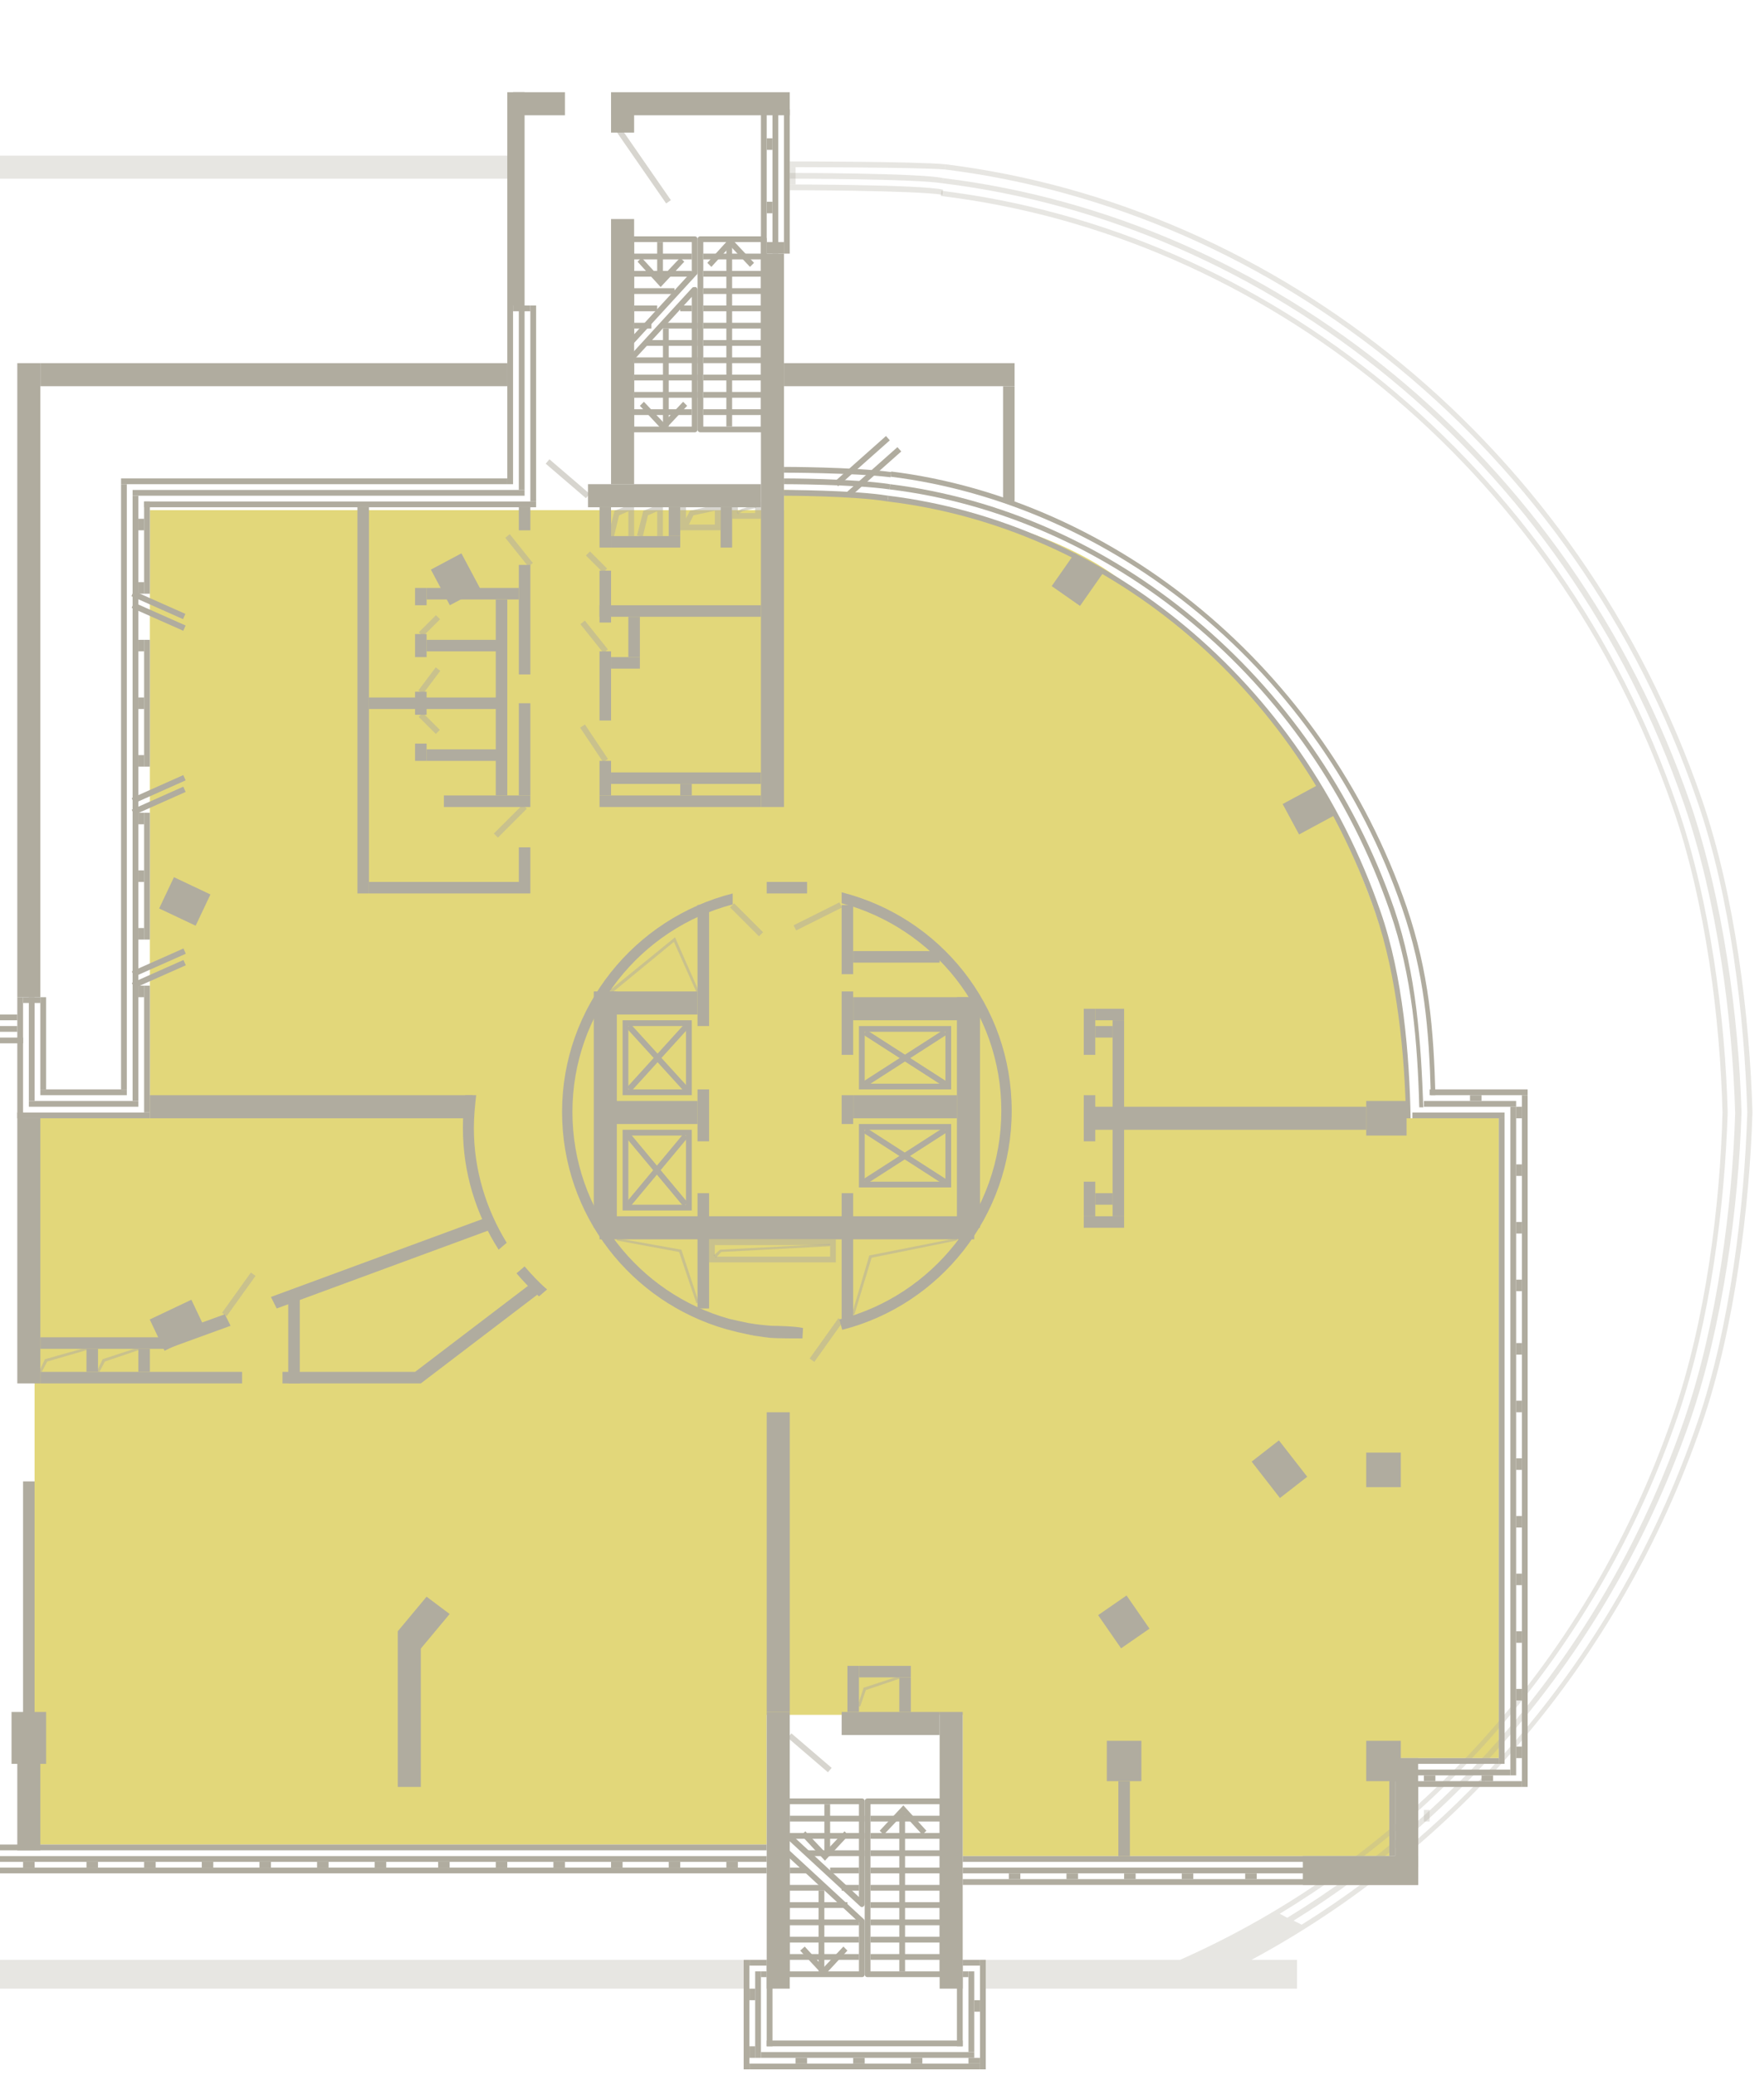 <?xml version="1.0" encoding="utf-8"?>
<!-- Generator: Adobe Illustrator 20.1.0, SVG Export Plug-In . SVG Version: 6.00 Build 0)  -->
<svg version="1.1" xmlns="http://www.w3.org/2000/svg" xmlns:xlink="http://www.w3.org/1999/xlink" x="0px" y="0px" width="306px"
	 height="360px" viewBox="0 0 306 360" style="enable-background:new 0 0 306 360;" xml:space="preserve">
<style type="text/css">
	.st0{fill:#E2D77A;}
	.st1{opacity:0.3;}
	.st2{fill:#B0AC9F;}
	.st3{opacity:0.5;}
	.st4{fill:none;}
	.st5{fill:#B0AC9F;stroke:#C1BCB1;stroke-linejoin:round;stroke-miterlimit:10;}
	.st6{fill:#A09A90;}
</style>
<g id="Layer_2">
	<path class="st0" d="M6,194h20V88.5h110V85c0,0,37.1,0.7,57,14.6s31.3,27.5,38.5,41.9c7.2,14.4,12.5,31.5,12.5,42s0,10.5,0,10.5h16
		v111h-19v17h-74v-24.5h-34V320H6V194z"/>
</g>
<g id="Layer_1">
	<g id="_x34_-10">
		<g class="st1">
			<g>
				<path class="st2" d="M163.5,31.8C158.7,31,137,31,137,31v-1c0,0,22.5,0,26.6,0.9L163.5,31.8z"/>
			</g>
		</g>
		<g class="st1">
			<g>
				<path class="st2" d="M163.5,33.8C158.7,33,137,33,137,33v-1c0,0,22.5,0,26.6,0.9L163.5,33.8z"/>
			</g>
		</g>
		<g class="st1">
			<path class="st2" d="M163.9,29.4C159,29,137,29,137,29v-1c0,0,22,0,27,0.5L163.9,29.4z"/>
		</g>
		<g class="st1">
			<path class="st2" d="M295.2,138.6C274,77.1,221.4,35.6,164,28.5l-0.1,0.9c57.1,7.1,109.4,48.3,130.5,109.5
				c5.8,16.7,8.2,37.4,8.7,54.1c-0.5,16-2.9,37.1-8.7,53.9c-13,37.8-38,67.9-68.6,87l-1.4-0.7c30.7-19,55.7-49,68.8-86.8
				c5.7-16.6,8.4-37.4,8.9-53.4c-0.5-16.6-3.2-37-8.9-53.7C272.2,78.7,220.3,37.8,163.6,30.9l-0.1,0.9
				c56.3,6.9,107.9,47.5,128.7,107.9c5.7,16.6,8.3,36.9,8.8,53.4c-0.5,16-3.1,36.6-8.8,53.1c-13,37.8-38.1,67.7-68.9,86.5L222,332
				c30.8-18.6,56-48.5,69-86.2c5.7-16.5,8.2-36.8,8.7-52.8c-0.4-16-3-36.6-8.7-53C270.4,80.1,219.1,39.9,163.3,33.1l-0.1,0.9
				c55.5,6.7,106.5,46.7,127,106.2c5.7,16.4,8.2,36.8,8.6,52.8c-0.4,16-2.9,36.1-8.6,52.6c-15.2,44.2-47.3,77.5-85.5,94.4h1.4h1h3
				h2.1h3h1.8h0.1c34.9-18.8,63.7-51.2,78.1-92.9c5.8-16.8,8.3-38.1,8.8-54.1C303.5,176.3,301,155.4,295.2,138.6z"/>
		</g>
		<g class="st1">
			<rect x="247" y="314" class="st2" width="1" height="2"/>
		</g>
		<g class="st1">
			<rect x="137" y="29" class="st2" width="1" height="3"/>
		</g>
		<g class="st1">
			<rect x="-398" y="27" class="st2" width="487" height="4"/>
		</g>
		<g class="st1">
			<rect x="-339" y="340" class="st2" width="468" height="5"/>
		</g>
		<g class="st1">
			<rect x="170" y="340" class="st2" width="55" height="5"/>
		</g>
		<g class="st1">
			<g>
				<rect x="-398" y="31" class="st2" width="4" height="137"/>
			</g>
		</g>
		<g>
			<rect x="133" y="153" class="st2" width="7" height="2"/>
		</g>
		<g>
			<g>
				<rect x="-398" y="173" class="st2" width="4" height="172"/>
			</g>
		</g>
		<g>
			<rect x="102" y="84" class="st2" width="30" height="4"/>
		</g>
		<g>
			<rect x="106" y="38" class="st2" width="4" height="46"/>
		</g>
		<g>
			<rect x="88" y="53" class="st2" width="1" height="31"/>
		</g>
		<g>
			<rect x="132" y="19" class="st2" width="1" height="25"/>
		</g>
		<g>
			<rect x="136" y="19" class="st2" width="1" height="25"/>
		</g>
		<g>
			<rect x="134" y="19" class="st2" width="1" height="25"/>
		</g>
		<g>
			<rect x="133" y="24" class="st2" width="1" height="2"/>
		</g>
		<g>
			<rect x="167" y="324" class="st2" width="77" height="1"/>
		</g>
		<g>
			<rect x="167" y="326" class="st2" width="79" height="1"/>
		</g>
		<g>
			<rect x="167" y="322" class="st2" width="75" height="1"/>
		</g>
		<g>
			<g>
				<rect x="-321" y="322" class="st2" width="454" height="1"/>
			</g>
		</g>
		<g>
			<rect x="-322" y="324" class="st2" width="455" height="1"/>
		</g>
		<g>
			<g>
				<rect x="-321" y="320" class="st2" width="454" height="1"/>
			</g>
		</g>
		<g>
			<rect x="-321" y="323" class="st2" width="2" height="1"/>
		</g>
		<g>
			<rect x="-290" y="323" class="st2" width="2" height="1"/>
		</g>
		<g>
			<rect x="-280" y="323" class="st2" width="2" height="1"/>
		</g>
		<g>
			<rect x="-311" y="323" class="st2" width="2" height="1"/>
		</g>
		<g>
			<rect x="-301" y="323" class="st2" width="2" height="1"/>
		</g>
		<g>
			<rect x="-270" y="323" class="st2" width="2" height="1"/>
		</g>
		<g>
			<rect x="-260" y="323" class="st2" width="2" height="1"/>
		</g>
		<g>
			<rect x="-229" y="323" class="st2" width="2" height="1"/>
		</g>
		<g>
			<rect x="-219" y="323" class="st2" width="2" height="1"/>
		</g>
		<g>
			<rect x="-250" y="323" class="st2" width="2" height="1"/>
		</g>
		<g>
			<rect x="-240" y="323" class="st2" width="2" height="1"/>
		</g>
		<g>
			<rect x="-209" y="323" class="st2" width="2" height="1"/>
		</g>
		<g>
			<rect x="-199" y="323" class="st2" width="2" height="1"/>
		</g>
		<g>
			<rect x="-168" y="323" class="st2" width="2" height="1"/>
		</g>
		<g>
			<rect x="-158" y="323" class="st2" width="2" height="1"/>
		</g>
		<g>
			<rect x="-189" y="323" class="st2" width="2" height="1"/>
		</g>
		<g>
			<rect x="-179" y="323" class="st2" width="2" height="1"/>
		</g>
		<g>
			<rect x="-148" y="323" class="st2" width="2" height="1"/>
		</g>
		<g>
			<rect x="-138" y="323" class="st2" width="2" height="1"/>
		</g>
		<g>
			<rect x="-107" y="323" class="st2" width="2" height="1"/>
		</g>
		<g>
			<rect x="-97" y="323" class="st2" width="2" height="1"/>
		</g>
		<g>
			<rect x="-128" y="323" class="st2" width="2" height="1"/>
		</g>
		<g>
			<rect x="-118" y="323" class="st2" width="2" height="1"/>
		</g>
		<g>
			<rect x="-87" y="323" class="st2" width="2" height="1"/>
		</g>
		<g>
			<rect x="-77" y="323" class="st2" width="2" height="1"/>
		</g>
		<g>
			<rect x="-46" y="323" class="st2" width="2" height="1"/>
		</g>
		<g>
			<rect x="-36" y="323" class="st2" width="2" height="1"/>
		</g>
		<g>
			<rect x="-67" y="323" class="st2" width="2" height="1"/>
		</g>
		<g>
			<rect x="-57" y="323" class="st2" width="2" height="1"/>
		</g>
		<g>
			<rect x="-26" y="323" class="st2" width="2" height="1"/>
		</g>
		<g>
			<rect x="-16" y="323" class="st2" width="2" height="1"/>
		</g>
		<g>
			<rect x="15" y="323" class="st2" width="2" height="1"/>
		</g>
		<g>
			<rect x="25" y="323" class="st2" width="2" height="1"/>
		</g>
		<g>
			<rect x="-6" y="323" class="st2" width="2" height="1"/>
		</g>
		<g>
			<rect x="4" y="323" class="st2" width="2" height="1"/>
		</g>
		<g>
			<rect x="35" y="323" class="st2" width="2" height="1"/>
		</g>
		<g>
			<rect x="45" y="323" class="st2" width="2" height="1"/>
		</g>
		<g>
			<rect x="76" y="323" class="st2" width="2" height="1"/>
		</g>
		<g>
			<rect x="86" y="323" class="st2" width="2" height="1"/>
		</g>
		<g>
			<rect x="55" y="323" class="st2" width="2" height="1"/>
		</g>
		<g>
			<rect x="65" y="323" class="st2" width="2" height="1"/>
		</g>
		<g>
			<rect x="96" y="323" class="st2" width="2" height="1"/>
		</g>
		<g>
			<rect x="106" y="323" class="st2" width="2" height="1"/>
		</g>
		<g>
			<rect x="116" y="323" class="st2" width="2" height="1"/>
		</g>
		<g>
			<rect x="126" y="323" class="st2" width="2" height="1"/>
		</g>
		<g>
			<rect x="264" y="190" class="st2" width="1" height="120"/>
		</g>
		<g>
			<rect x="262" y="192" class="st2" width="1" height="116"/>
		</g>
		<g>
			<rect x="260" y="194" class="st2" width="1" height="112"/>
		</g>
		<g>
			<rect x="263" y="263" class="st2" width="1" height="2"/>
		</g>
		<g>
			<rect x="263" y="253" class="st2" width="1" height="2"/>
		</g>
		<g>
			<rect x="263" y="222" class="st2" width="1" height="2"/>
		</g>
		<g>
			<rect x="263" y="212" class="st2" width="1" height="2"/>
		</g>
		<g>
			<rect x="263" y="243" class="st2" width="1" height="2"/>
		</g>
		<g>
			<rect x="263" y="233" class="st2" width="1" height="2"/>
		</g>
		<g>
			<rect x="263" y="202" class="st2" width="1" height="2"/>
		</g>
		<g>
			<rect x="263" y="293" class="st2" width="1" height="2"/>
		</g>
		<g>
			<rect x="263" y="283" class="st2" width="1" height="2"/>
		</g>
		<g>
			<rect x="263" y="273" class="st2" width="1" height="2"/>
		</g>
		<g>
			<rect x="175" y="325" class="st2" width="2" height="1"/>
		</g>
		<g>
			<rect x="185" y="325" class="st2" width="2" height="1"/>
		</g>
		<g>
			<rect x="216" y="325" class="st2" width="2" height="1"/>
		</g>
		<g>
			<rect x="195" y="325" class="st2" width="2" height="1"/>
		</g>
		<g>
			<rect x="205" y="325" class="st2" width="2" height="1"/>
		</g>
		<g>
			<rect x="-394" y="341" class="st2" width="4" height="4"/>
		</g>
		<g>
			<g>
				<rect x="106" y="16" class="st2" width="31" height="4"/>
			</g>
		</g>
		<g>
			<g>
				<rect x="106" y="19" class="st2" width="4" height="4"/>
			</g>
		</g>
		<g>
			<g>
				<rect x="89" y="16" class="st2" width="9" height="4"/>
			</g>
		</g>
		<g>
			<rect x="133" y="42" class="st2" width="3" height="2"/>
		</g>
		<g>
			<rect x="133" y="35" class="st2" width="1" height="2"/>
		</g>
		<g>
			<rect x="132" y="44" class="st2" width="4" height="96"/>
		</g>
		<g>
			<rect x="131" y="342" class="st2" width="1" height="15"/>
		</g>
		<g>
			<rect x="132" y="356" class="st2" width="37" height="1"/>
		</g>
		<g>
			<rect x="129" y="340" class="st2" width="1" height="19"/>
		</g>
		<g>
			<rect x="130" y="358" class="st2" width="40" height="1"/>
		</g>
		<g>
			<rect x="166" y="340" class="st2" width="1" height="15"/>
		</g>
		<g>
			<rect x="170" y="340" class="st2" width="1" height="19"/>
		</g>
		<g>
			<rect x="130" y="345" class="st2" width="1" height="2"/>
		</g>
		<g>
			<rect x="130" y="355" class="st2" width="1" height="2"/>
		</g>
		<g>
			<rect x="138" y="357" class="st2" width="2" height="1"/>
		</g>
		<g>
			<rect x="148" y="357" class="st2" width="2" height="1"/>
		</g>
		<g>
			<rect x="158" y="357" class="st2" width="2" height="1"/>
		</g>
		<g>
			<rect x="168" y="357" class="st2" width="2" height="1"/>
		</g>
		<g>
			<rect x="169" y="347" class="st2" width="1" height="2"/>
		</g>
		<g>
			<rect x="133" y="340" class="st2" width="1" height="15"/>
		</g>
		<g>
			<rect x="133" y="354" class="st2" width="34" height="1"/>
		</g>
		<g>
			<rect x="168" y="342" class="st2" width="1" height="14"/>
		</g>
		<g>
			<rect x="130" y="340" class="st2" width="3" height="1"/>
		</g>
		<g>
			<rect x="132" y="342" class="st2" width="1" height="1"/>
		</g>
		<g>
			<rect x="167" y="340" class="st2" width="3" height="1"/>
		</g>
		<g>
			<rect x="167" y="342" class="st2" width="1" height="1"/>
		</g>
		<g>
			<rect x="-343" y="296" class="st2" width="4" height="45"/>
		</g>
		<g>
			<rect x="-374" y="341" class="st2" width="35" height="4"/>
		</g>
		<g>
			<rect x="-391" y="345" class="st2" width="18" height="1"/>
		</g>
		<g>
			<rect x="-390" y="343" class="st2" width="16" height="1"/>
		</g>
		<g>
			<rect x="-390" y="341" class="st2" width="16" height="1"/>
		</g>
		<g>
			<rect x="-388" y="344" class="st2" width="2" height="1"/>
		</g>
		<g>
			<rect x="-378" y="344" class="st2" width="2" height="1"/>
		</g>
		<g>
			<rect x="-388" y="171" class="st2" width="2" height="1"/>
		</g>
		<g>
			<rect x="-378" y="171" class="st2" width="2" height="1"/>
		</g>
		<g>
			<rect x="-347" y="171" class="st2" width="2" height="1"/>
		</g>
		<g>
			<rect x="-337" y="171" class="st2" width="2" height="1"/>
		</g>
		<g>
			<rect x="-327" y="171" class="st2" width="2" height="1"/>
		</g>
		<g>
			<rect x="-317" y="171" class="st2" width="2" height="1"/>
		</g>
		<g>
			<rect x="-307" y="171" class="st2" width="2" height="1"/>
		</g>
		<g>
			<rect x="-297" y="171" class="st2" width="2" height="1"/>
		</g>
		<g>
			<rect x="-287" y="171" class="st2" width="2" height="1"/>
		</g>
		<g>
			<rect x="-277" y="171" class="st2" width="2" height="1"/>
		</g>
		<g>
			<rect x="-267" y="171" class="st2" width="2" height="1"/>
		</g>
		<g>
			<rect x="-257" y="171" class="st2" width="2" height="1"/>
		</g>
		<g>
			<rect x="-227" y="171" class="st2" width="2" height="1"/>
		</g>
		<g>
			<rect x="-247" y="171" class="st2" width="2" height="1"/>
		</g>
		<g>
			<rect x="-237" y="171" class="st2" width="2" height="1"/>
		</g>
		<g>
			<rect x="-368" y="171" class="st2" width="2" height="1"/>
		</g>
		<g>
			<rect x="-358" y="171" class="st2" width="2" height="1"/>
		</g>
		<g>
			<rect x="-217" y="171" class="st2" width="2" height="1"/>
		</g>
		<g>
			<rect x="-207" y="171" class="st2" width="2" height="1"/>
		</g>
		<g>
			<rect x="-197" y="171" class="st2" width="2" height="1"/>
		</g>
		<g>
			<rect x="-187" y="171" class="st2" width="2" height="1"/>
		</g>
		<g>
			<rect x="-177" y="171" class="st2" width="2" height="1"/>
		</g>
		<g>
			<rect x="-147" y="171" class="st2" width="2" height="1"/>
		</g>
		<g>
			<rect x="-167" y="171" class="st2" width="2" height="1"/>
		</g>
		<g>
			<rect x="-157" y="171" class="st2" width="2" height="1"/>
		</g>
		<g>
			<rect x="-137" y="171" class="st2" width="2" height="1"/>
		</g>
		<g>
			<rect x="-127" y="171" class="st2" width="2" height="1"/>
		</g>
		<g>
			<rect x="-117" y="171" class="st2" width="2" height="1"/>
		</g>
		<g>
			<rect x="-107" y="171" class="st2" width="2" height="1"/>
		</g>
		<g>
			<rect x="-97" y="171" class="st2" width="2" height="1"/>
		</g>
		<g>
			<rect x="-67" y="171" class="st2" width="2" height="1"/>
		</g>
		<g>
			<rect x="-87" y="171" class="st2" width="2" height="1"/>
		</g>
		<g>
			<rect x="-77" y="171" class="st2" width="2" height="1"/>
		</g>
		<g>
			<rect x="-57" y="171" class="st2" width="2" height="1"/>
		</g>
		<g>
			<rect x="-47" y="171" class="st2" width="2" height="1"/>
		</g>
		<g>
			<rect x="-37" y="171" class="st2" width="2" height="1"/>
		</g>
		<g>
			<g>
				<rect x="-398" y="168" class="st2" width="368" height="1"/>
			</g>
		</g>
		<g>
			<g>
				<rect x="-398" y="170" class="st2" width="367" height="1"/>
			</g>
		</g>
		<g>
			<g>
				<rect x="-398" y="172" class="st2" width="365" height="1"/>
			</g>
		</g>
		<g>
			<rect x="-30" y="168" class="st2" width="1" height="9"/>
		</g>
		<g>
			<rect x="-32" y="171" class="st2" width="1" height="8"/>
		</g>
		<g>
			<rect x="-15" y="179" class="st2" width="2" height="1"/>
		</g>
		<g>
			<rect x="-5" y="179" class="st2" width="2" height="1"/>
		</g>
		<g>
			<rect x="-25" y="179" class="st2" width="2" height="1"/>
		</g>
		<g>
			<rect x="-33" y="177" class="st2" width="1" height="2"/>
		</g>
		<g>
			<rect x="-31" y="178" class="st2" width="34" height="1"/>
		</g>
		<g>
			<rect x="-33" y="180" class="st2" width="37" height="1"/>
		</g>
		<g>
			<rect x="-30" y="176" class="st2" width="33" height="1"/>
		</g>
		<g>
			<rect x="-34" y="173" class="st2" width="1" height="8"/>
		</g>
		<g>
			<rect x="7" y="173" class="st2" width="1" height="16"/>
		</g>
		<g>
			<rect x="5" y="173" class="st2" width="1" height="18"/>
		</g>
		<g>
			<rect x="3" y="173" class="st2" width="1" height="21"/>
		</g>
		<g>
			<rect x="3" y="193" class="st2" width="23" height="1"/>
		</g>
		<g>
			<rect x="5" y="191" class="st2" width="19" height="1"/>
		</g>
		<g>
			<rect x="7" y="189" class="st2" width="15" height="1"/>
		</g>
		<g>
			<rect x="4" y="173" class="st2" width="3" height="1"/>
		</g>
		<g>
			<rect x="25" y="171" class="st2" width="1" height="22"/>
		</g>
		<g>
			<rect x="23" y="86" class="st2" width="1" height="105"/>
		</g>
		<g>
			<rect x="21" y="84" class="st2" width="1" height="105"/>
		</g>
		<g>
			<rect x="21" y="83" class="st2" width="67" height="1"/>
		</g>
		<g>
			<rect x="23" y="85" class="st2" width="68" height="1"/>
		</g>
		<g>
			<rect x="25" y="87" class="st2" width="68" height="1"/>
		</g>
		<g>
			<rect x="90" y="53" class="st2" width="1" height="32"/>
		</g>
		<g>
			<rect x="92" y="53" class="st2" width="1" height="34"/>
		</g>
		<g>
			<rect x="89" y="53" class="st2" width="3" height="1"/>
		</g>
		<g>
			<rect x="88" y="16" class="st2" width="3" height="37"/>
		</g>
		<g>
			<rect x="-398" y="169" class="st2" width="1" height="3"/>
		</g>
		<g>
			<rect x="3" y="63" class="st2" width="4" height="110"/>
		</g>
		<g>
			<rect x="7" y="63" class="st2" width="81" height="4"/>
		</g>
		<g>
			<rect x="245" y="193" class="st2" width="16" height="1"/>
		</g>
		<g>
			<rect x="247" y="191" class="st2" width="16" height="1"/>
		</g>
		<g>
			<rect x="248" y="189" class="st2" width="17" height="1"/>
		</g>
		<g>
			<rect x="263" y="192" class="st2" width="1" height="2"/>
		</g>
		<g>
			<rect x="255" y="190" class="st2" width="2" height="1"/>
		</g>
		<g>
			<rect x="245" y="309" class="st2" width="19" height="1"/>
		</g>
		<g>
			<rect x="243" y="307" class="st2" width="19" height="1"/>
		</g>
		<g>
			<rect x="241" y="305" class="st2" width="19" height="1"/>
		</g>
		<g>
			<rect x="241" y="306" class="st2" width="1" height="16"/>
		</g>
		<g>
			<rect x="243" y="308" class="st2" width="1" height="16"/>
		</g>
		<g>
			<rect x="245" y="310" class="st2" width="1" height="16"/>
		</g>
		<g>
			<rect x="263" y="303" class="st2" width="1" height="2"/>
		</g>
		<g>
			<rect x="257" y="308" class="st2" width="2" height="1"/>
		</g>
		<g>
			<rect x="247" y="308" class="st2" width="2" height="1"/>
		</g>
		<g>
			<rect x="24" y="171" class="st2" width="1" height="2"/>
		</g>
		<g>
			<rect x="24" y="161" class="st2" width="1" height="2"/>
		</g>
		<g>
			<rect x="24" y="151" class="st2" width="1" height="2"/>
		</g>
		<g>
			<rect x="24" y="141" class="st2" width="1" height="2"/>
		</g>
		<g>
			<rect x="24" y="131" class="st2" width="1" height="2"/>
		</g>
		<g>
			<rect x="24" y="121" class="st2" width="1" height="2"/>
		</g>
		<g>
			<rect x="24" y="111" class="st2" width="1" height="2"/>
		</g>
		<g>
			<rect x="24" y="101" class="st2" width="1" height="2"/>
		</g>
		<g>
			<rect x="24" y="90" class="st2" width="1" height="2"/>
		</g>
		<g>
			<rect x="136" y="63" class="st2" width="40" height="4"/>
		</g>
		<g>
			<rect x="174" y="67" class="st2" width="2" height="20"/>
		</g>
		<g>
			<rect x="-366" y="320" class="st2" width="45" height="4"/>
		</g>
		<g>
			<rect x="25" y="87" class="st2" width="1" height="16"/>
		</g>
		<g>
			<rect x="25" y="111" class="st2" width="1" height="22"/>
		</g>
		<g>
			<rect x="25" y="141" class="st2" width="1" height="22"/>
		</g>
		<g>
			<g>
				<rect x="104" y="211" class="st2" width="65" height="4"/>
			</g>
		</g>
		<g>
			<g>
				<rect x="103" y="172" class="st2" width="4" height="41"/>
			</g>
		</g>
		<g>
			<g>
				<rect x="105" y="172" class="st2" width="16" height="4"/>
			</g>
		</g>
		<g>
			<g>
				<rect x="148" y="173" class="st2" width="20" height="4"/>
			</g>
		</g>
		<g>
			<g>
				<rect x="105" y="191" class="st2" width="16" height="4"/>
			</g>
		</g>
		<g>
			<g>
				<rect x="148" y="190" class="st2" width="18" height="4"/>
			</g>
		</g>
		<g>
			<g>
				<rect x="121" y="157" class="st2" width="2" height="21"/>
			</g>
		</g>
		<g>
			<g>
				<rect x="121" y="207" class="st2" width="2" height="20"/>
			</g>
		</g>
		<g>
			<g>
				<rect x="146" y="207" class="st2" width="2" height="22"/>
			</g>
		</g>
		<g>
			<g>
				<rect x="146" y="190" class="st2" width="2" height="5"/>
			</g>
		</g>
		<g>
			<g>
				<rect x="146" y="172" class="st2" width="2" height="11"/>
			</g>
		</g>
		<g>
			<path class="st2" d="M133.8,230c-1-0.1-1.4-0.1-2.9-0.3c-0.4-0.1-0.8-0.1-1.2-0.2c-1-0.2-1.4-0.3-3.2-0.7l0,0
				c-15.7-4.4-27.2-18.8-27.2-35.9c0-17.2,11.8-31.8,27.8-36v-1.9c-17,4.3-29.6,19.7-29.6,37.9c0,17.9,12,33,28.5,37.7l0,0
				c1.9,0.5,2.3,0.6,3.3,0.8c0.3,0.1,0.8,0.1,0.8,0.2v0c0,0,0.4,0,0.6,0.1c0.7,0.1,1.5,0.2,2.1,0.3l0,0c0.3,0,0.6,0.1,0.9,0.1
				c1.1,0.1,4.5,0.1,5.5,0.1l0.1-1.8C138.3,230.1,134.8,230,133.8,230z"/>
		</g>
		<g>
			<path class="st2" d="M175.5,192.7c0-18.3-12.5-33.6-29.5-37.9v1.9c16,4.3,27.7,18.8,27.7,36c0,17.4-12,32.1-28.1,36.2l0.5,1.8
				C163,226.4,175.5,211,175.5,192.7z"/>
		</g>
		<g>
			<g>
				<rect x="121" y="189" class="st2" width="2" height="9"/>
			</g>
		</g>
		<g>
			<g>
				<rect x="166" y="173" class="st2" width="4" height="40"/>
			</g>
		</g>
		<g>
			<rect x="188" y="192" class="st2" width="49" height="4"/>
		</g>
		<g>
			<rect x="188" y="190" class="st2" width="2" height="8"/>
		</g>
		<g>
			<rect x="188" y="175" class="st2" width="2" height="8"/>
		</g>
		<g>
			<rect x="190" y="175" class="st2" width="5" height="2"/>
		</g>
		<g>
			<rect x="193" y="177" class="st2" width="2" height="34"/>
		</g>
		<g>
			<rect x="188" y="211" class="st2" width="7" height="2"/>
		</g>
		<g>
			<rect x="188" y="205" class="st2" width="2" height="6"/>
		</g>
		<g>
			<rect x="190" y="178" class="st2" width="3" height="2"/>
		</g>
		<g>
			<rect x="190" y="207" class="st2" width="3" height="2"/>
		</g>
		<g>
			<rect x="148" y="165" class="st2" width="15" height="2"/>
		</g>
		<g>
			<rect x="146" y="157" class="st2" width="2" height="12"/>
		</g>
		<g>
			<rect x="147" y="289" class="st2" width="2" height="8"/>
		</g>
		<g>
			<rect x="149" y="289" class="st2" width="9" height="2"/>
		</g>
		<g>
			<rect x="156" y="291" class="st2" width="2" height="6"/>
		</g>
		<g>
			<rect x="133" y="245" class="st2" width="4" height="52"/>
		</g>
		<g>
			<g>
				<rect x="133" y="297" class="st2" width="4" height="48"/>
			</g>
		</g>
		<g>
			<g>
				<rect x="163" y="297" class="st2" width="4" height="48"/>
			</g>
		</g>
		<g>
			<g>
				<rect x="146" y="297" class="st2" width="17" height="4"/>
			</g>
		</g>
		<g>
			<rect x="69" y="283" class="st2" width="4" height="27"/>
		</g>
		<g>
			<rect x="4" y="257" class="st2" width="2" height="41"/>
		</g>
		<g>
			<rect x="3" y="298" class="st2" width="4" height="23"/>
		</g>
		<g>
			<rect x="-67" y="306" class="st2" width="2" height="4"/>
		</g>
		<g>
			<rect x="-136" y="306" class="st2" width="2" height="4"/>
		</g>
		<g>
			<rect x="-206" y="306" class="st2" width="2" height="4"/>
		</g>
		<g>
			<rect x="-275" y="306" class="st2" width="2" height="4"/>
		</g>
		<g>
			<rect x="-380" y="299" class="st2" width="40" height="4"/>
		</g>
		<g>
			<rect x="-370" y="303" class="st2" width="4" height="6"/>
		</g>
		<g>
			<rect x="-370" y="318" class="st2" width="4" height="7"/>
		</g>
		<g>
			<rect x="-370" y="336" class="st2" width="4" height="5"/>
		</g>
		<g>
			<rect x="-378" y="276" class="st2" width="2" height="12"/>
		</g>
		<g>
			<rect x="-376" y="276" class="st2" width="6" height="2"/>
		</g>
		<g>
			<rect x="-372" y="278" class="st2" width="2" height="7"/>
		</g>
		<g>
			<rect x="-376" y="285" class="st2" width="11" height="2"/>
		</g>
		<g>
			<rect x="-365" y="266" class="st2" width="2" height="33"/>
		</g>
		<g>
			<rect x="-370" y="265" class="st2" width="19" height="2"/>
		</g>
		<g>
			<rect x="-378" y="259" class="st2" width="15" height="2"/>
		</g>
		<g>
			<rect x="-370" y="261" class="st2" width="2" height="4"/>
		</g>
		<g>
			<rect x="-378" y="261" class="st2" width="2" height="9"/>
		</g>
		<g>
			<rect x="-376" y="264" class="st2" width="8" height="2"/>
		</g>
		<g>
			<rect x="-353" y="261" class="st2" width="2" height="4"/>
		</g>
		<g>
			<rect x="-353" y="259" class="st2" width="4" height="2"/>
		</g>
		<g>
			<rect x="-363" y="282" class="st2" width="5" height="2"/>
		</g>
		<g>
			<rect x="-353" y="282" class="st2" width="5" height="2"/>
		</g>
		<g>
			<rect x="-352" y="284" class="st2" width="2" height="15"/>
		</g>
		<g>
			<rect x="-343" y="259" class="st2" width="4" height="2"/>
		</g>
		<g>
			<rect x="-342" y="261" class="st2" width="2" height="35"/>
		</g>
		<g>
			<rect x="-340" y="290" class="st2" width="20" height="2"/>
		</g>
		<g>
			<rect x="-322" y="255" class="st2" width="2" height="35"/>
		</g>
		<g>
			<rect x="-332" y="259" class="st2" width="10" height="2"/>
		</g>
		<g>
			<rect x="-334" y="275" class="st2" width="4" height="2"/>
		</g>
		<g>
			<rect x="-333" y="277" class="st2" width="2" height="13"/>
		</g>
		<g>
			<rect x="-325" y="275" class="st2" width="3" height="2"/>
		</g>
		<g>
			<rect x="-340" y="275" class="st2" width="1" height="2"/>
		</g>
		<g>
			<rect x="-394" y="248" class="st2" width="40" height="2"/>
		</g>
		<g>
			<rect x="-356" y="235" class="st2" width="2" height="15"/>
		</g>
		<g>
			<rect x="-398" y="231" class="st2" width="44" height="4"/>
		</g>
		<g>
			<rect x="-398" y="191" class="st2" width="58" height="4"/>
		</g>
		<g>
			<rect x="-343" y="194" class="st2" width="4" height="39"/>
		</g>
		<g>
			<rect x="-345" y="231" class="st2" width="1" height="4"/>
		</g>
		<g>
			<rect x="-356" y="173" class="st2" width="4" height="18"/>
		</g>
		<g>
			<rect x="-274" y="240" class="st2" width="25" height="2"/>
		</g>
		<g>
			<rect x="-274" y="192" class="st2" width="31" height="4"/>
		</g>
		<g>
			<rect x="-274" y="173" class="st2" width="4" height="67"/>
		</g>
		<g>
			<rect x="-253" y="213" class="st2" width="4" height="27"/>
		</g>
		<g>
			<rect x="-271" y="233" class="st2" width="18" height="4"/>
		</g>
		<g>
			<rect x="-263" y="237" class="st2" width="2" height="3"/>
		</g>
		<g>
			<rect x="-271" y="218" class="st2" width="18" height="4"/>
		</g>
		<g>
			<rect x="-253" y="184" class="st2" width="4" height="20"/>
		</g>
		<g>
			<rect x="-224" y="240" class="st2" width="23" height="2"/>
		</g>
		<g>
			<rect x="-229" y="192" class="st2" width="24" height="4"/>
		</g>
		<g>
			<rect x="-205" y="173" class="st2" width="4" height="64"/>
		</g>
		<g>
			<rect x="-211" y="237" class="st2" width="2" height="5"/>
		</g>
		<g>
			<rect x="-224" y="180" class="st2" width="4" height="23"/>
		</g>
		<g>
			<rect x="-224" y="212" class="st2" width="4" height="5"/>
		</g>
		<g>
			<rect x="-224" y="226" class="st2" width="4" height="11"/>
		</g>
		<g>
			<rect x="-224" y="237" class="st2" width="2" height="3"/>
		</g>
		<g>
			<rect x="-203" y="237" class="st2" width="2" height="3"/>
		</g>
		<g>
			<rect x="-220" y="233" class="st2" width="15" height="4"/>
		</g>
		<g>
			<rect x="-249" y="235" class="st2" width="6" height="2"/>
		</g>
		<g>
			<rect x="-230" y="235" class="st2" width="6" height="2"/>
		</g>
		<g>
			<rect x="-270" y="180" class="st2" width="21" height="4"/>
		</g>
		<g>
			<rect x="-220" y="180" class="st2" width="15" height="4"/>
		</g>
		<g>
			<rect x="3" y="194" class="st2" width="4" height="46"/>
		</g>
		<g>
			<rect x="62" y="88" class="st2" width="2" height="67"/>
		</g>
		<g>
			<rect x="64" y="153" class="st2" width="28" height="2"/>
		</g>
		<g>
			<rect x="90" y="147" class="st2" width="2" height="6"/>
		</g>
		<g>
			<rect x="64" y="121" class="st2" width="23" height="2"/>
		</g>
		<g>
			<rect x="90" y="88" class="st2" width="2" height="4"/>
		</g>
		<g>
			<rect x="86" y="104" class="st2" width="2" height="34"/>
		</g>
		<g>
			<rect x="72" y="120" class="st2" width="2" height="4"/>
		</g>
		<g>
			<rect x="72" y="129" class="st2" width="2" height="3"/>
		</g>
		<g>
			<rect x="74" y="130" class="st2" width="13" height="2"/>
		</g>
		<g>
			<rect x="77" y="138" class="st2" width="15" height="2"/>
		</g>
		<g>
			<rect x="90" y="122" class="st2" width="2" height="16"/>
		</g>
		<g>
			<rect x="72" y="110" class="st2" width="2" height="4"/>
		</g>
		<g>
			<rect x="74" y="111" class="st2" width="13" height="2"/>
		</g>
		<g>
			<rect x="72" y="102" class="st2" width="2" height="3"/>
		</g>
		<g>
			<rect x="74" y="102" class="st2" width="16" height="2"/>
		</g>
		<g>
			<rect x="90" y="98" class="st2" width="2" height="19"/>
		</g>
		<g>
			<rect x="104" y="138" class="st2" width="28" height="2"/>
		</g>
		<g>
			<rect x="104" y="132" class="st2" width="2" height="6"/>
		</g>
		<g>
			<rect x="106" y="134" class="st2" width="26" height="2"/>
		</g>
		<g>
			<rect x="104" y="113" class="st2" width="2" height="12"/>
		</g>
		<g>
			<rect x="106" y="114" class="st2" width="5" height="2"/>
		</g>
		<g>
			<rect x="109" y="107" class="st2" width="2" height="7"/>
		</g>
		<g>
			<rect x="104" y="105" class="st2" width="28" height="2"/>
		</g>
		<g>
			<rect x="104" y="99" class="st2" width="2" height="9"/>
		</g>
		<g>
			<rect x="118" y="136" class="st2" width="2" height="2"/>
		</g>
		<g class="st3">
			<polygon class="st2" points="131,87.6 131.2,88.1 128.8,88.7 128,89.2 127.8,88.8 128.6,88.3 			"/>
		</g>
		<g>
			<rect x="106" y="93" class="st2" width="12" height="2"/>
		</g>
		<g>
			<rect x="104" y="88" class="st2" width="2" height="7"/>
		</g>
		<g>
			<rect x="116" y="88" class="st2" width="2" height="5"/>
		</g>
		<g>
			<rect x="125" y="88" class="st2" width="2" height="7"/>
		</g>
		<g>
			<rect x="26" y="190" class="st2" width="56" height="4"/>
		</g>
		<g>
			<rect x="50" y="225" class="st2" width="2" height="15"/>
		</g>
		<g>
			<rect x="49" y="238" class="st2" width="24" height="2"/>
		</g>
		<g>
			<rect x="7" y="232" class="st2" width="22" height="2"/>
		</g>
		<g>
			<rect x="24" y="234" class="st2" width="2" height="4"/>
		</g>
		<g>
			<rect x="15" y="234" class="st2" width="2" height="4"/>
		</g>
		<g>
			<path class="st2" d="M82.2,195.7c0-2,0.2-3.9,0.4-5.7h-1.9c-0.3,1.9-0.4,3.8-0.4,5.7c0,7.8,2.3,15,6.2,21.1l1.4-1.2
				C84.4,209.9,82.2,203.1,82.2,195.7z"/>
		</g>
		<g>
			<path class="st2" d="M91,219.7l-1.4,1.2c1.2,1.4,2.5,2.8,3.9,4l1.4-1.2C93.5,222.5,92.2,221.1,91,219.7z"/>
		</g>
		<g>
			<polygon class="st2" points="86,213 48,227 47,225 85,211 			"/>
		</g>
		<g>
			<polygon class="st2" points="40,230 29,234 28,232 39,228 			"/>
		</g>
		<g>
			<polygon class="st2" points="73,240 72,238 93,222 94,224 			"/>
		</g>
		<g>
			<rect x="7" y="238" class="st2" width="35" height="2"/>
		</g>
		<g>
			<rect x="-378" y="292" class="st2" width="2" height="7"/>
		</g>
		<g class="st3">
			
				<rect x="139.2" y="232" transform="matrix(0.58 -0.814 0.814 0.58 -129.138 214.435)" class="st2" width="8.6" height="1"/>
		</g>
		<g class="st3">
			<rect x="129" y="156" transform="matrix(0.707 -0.707 0.707 0.707 -74.854 138.325)" class="st2" width="1" height="7.1"/>
		</g>
		<g class="st3">
			
				<rect x="137.5" y="158.5" transform="matrix(0.894 -0.447 0.447 0.894 -56.115 80.29)" class="st2" width="8.9" height="1"/>
		</g>
		<g class="st3">
			
				<rect x="140" y="299.4" transform="matrix(0.651 -0.759 0.759 0.651 -181.75 212.819)" class="st2" width="1" height="9.2"/>
		</g>
		<g class="st3">
			
				<rect x="-382" y="295.4" transform="matrix(0.707 -0.707 0.707 0.707 -322.075 -182.609)" class="st2" width="1" height="4.2"/>
		</g>
		<g class="st3">
			
				<rect x="-389.6" y="297" transform="matrix(0.707 -0.708 0.708 0.707 -324.165 -186.892)" class="st2" width="4.2" height="1"/>
		</g>
		<g>
			<rect x="-398" y="299" class="st2" width="9" height="4"/>
		</g>
		<g class="st3">
			
				<rect x="-379" y="288.4" transform="matrix(0.707 -0.707 0.707 0.707 -316.18 -182.53)" class="st2" width="1" height="4.2"/>
		</g>
		<g class="st3">
			
				<rect x="-378" y="273.5" transform="matrix(0.599 -0.801 0.801 0.599 -369.879 -190.823)" class="st2" width="5" height="1"/>
		</g>
		<g class="st3">
			
				<rect x="-346.5" y="284" transform="matrix(0.8 -0.601 0.601 0.8 -239.785 -149.551)" class="st2" width="5" height="1"/>
		</g>
		<g class="st3">
			
				<rect x="-357.5" y="284" transform="matrix(0.8 -0.599 0.599 0.8 -241.372 -155.979)" class="st2" width="5" height="1"/>
		</g>
		<g class="st3">
			<rect x="-328.5" y="275" transform="matrix(0.6 -0.8 0.8 0.6 -353.2 -151.4)" class="st2" width="1" height="5"/>
		</g>
		<g class="st3">
			<rect x="-337.5" y="275" transform="matrix(0.6 -0.8 0.8 0.6 -356.8 -158.6)" class="st2" width="1" height="5"/>
		</g>
		<g class="st3">
			
				<rect x="-337" y="258.8" transform="matrix(0.625 -0.781 0.781 0.625 -330.98 -164.416)" class="st2" width="1" height="6.4"/>
		</g>
		<g class="st3">
			
				<rect x="-348.7" y="261.5" transform="matrix(0.78 -0.625 0.625 0.78 -239.635 -158.46)" class="st2" width="6.4" height="1"/>
		</g>
		<g class="st3">
			
				<rect x="-318" y="254.8" transform="matrix(0.625 -0.781 0.781 0.625 -320.631 -151.096)" class="st2" width="1" height="6.4"/>
		</g>
		<g class="st3">
			
				<rect x="-347.5" y="226.4" transform="matrix(0.832 -0.555 0.555 0.832 -185.908 -153.843)" class="st2" width="1" height="7.2"/>
		</g>
		<g class="st3">
			
				<rect x="-354.2" y="232.5" transform="matrix(0.894 -0.447 0.447 0.894 -141.362 -132.82)" class="st2" width="4.5" height="1"/>
		</g>
		<g class="st3">
			
				<rect x="-241.6" y="235" transform="matrix(0.721 -0.693 0.693 0.721 -232.149 -100.661)" class="st2" width="1" height="5.9"/>
		</g>
		<g class="st3">
			
				<rect x="-235.7" y="237.5" transform="matrix(0.78 -0.625 0.625 0.78 -199.824 -93.1)" class="st2" width="6.4" height="1"/>
		</g>
		<g class="st3">
			<rect x="85" y="142" transform="matrix(0.707 -0.707 0.707 0.707 -74.827 104.309)" class="st2" width="7.1" height="1"/>
		</g>
		<g class="st3">
			<rect x="72" y="117.5" transform="matrix(0.6 -0.8 0.8 0.6 -64.619 106.873)" class="st2" width="5" height="1"/>
		</g>
		<g class="st3">
			<rect x="74" y="123.4" transform="matrix(0.707 -0.707 0.707 0.707 -66.933 89.437)" class="st2" width="1" height="4.2"/>
		</g>
		<g class="st3">
			<rect x="72.3" y="108" transform="matrix(0.708 -0.707 0.707 0.708 -54.891 84.346)" class="st2" width="4.2" height="1"/>
		</g>
		<g class="st3">
			
				<rect x="89.5" y="92.3" transform="matrix(0.781 -0.625 0.625 0.781 -39.936 77.148)" class="st2" width="1" height="6.4"/>
		</g>
		<g class="st3">
			
				<rect x="103" y="95.4" transform="matrix(0.707 -0.707 0.707 0.707 -38.628 101.743)" class="st2" width="1" height="4.2"/>
		</g>
		<g class="st3">
			
				<rect x="102.5" y="107.3" transform="matrix(0.781 -0.625 0.625 0.781 -46.442 88.546)" class="st2" width="1" height="6.4"/>
		</g>
		<g class="st3">
			
				<rect x="102.5" y="125.4" transform="matrix(0.832 -0.555 0.555 0.832 -54.242 78.792)" class="st2" width="1" height="7.2"/>
		</g>
		<g class="st3">
			<rect x="111" y="20.6" transform="matrix(0.822 -0.569 0.569 0.822 3.602 68.533)" class="st2" width="1" height="15.8"/>
		</g>
		<g class="st3">
			<rect x="98" y="78.4" transform="matrix(0.651 -0.759 0.759 0.651 -28.645 103.785)" class="st2" width="1" height="9.2"/>
		</g>
		<g class="st3">
			
				<rect x="37.2" y="224" transform="matrix(0.582 -0.813 0.813 0.582 -165.249 127.627)" class="st2" width="8.6" height="1"/>
		</g>
		<g>
			<g>
				<g>
					<path class="st2" d="M149,195v11h16v-11H149z M164,205h-14v-9h14V205z"/>
				</g>
			</g>
			<g>
				
					<rect x="148.7" y="200" transform="matrix(0.841 -0.541 0.541 0.841 -83.522 116.831)" class="st2" width="16.6" height="1"/>
			</g>
			<g>
				
					<rect x="156.5" y="192.2" transform="matrix(0.541 -0.841 0.841 0.541 -96.535 224.164)" class="st2" width="1" height="16.6"/>
			</g>
		</g>
		<g>
			<g>
				<g>
					<path class="st2" d="M149,178v11h16v-11H149z M164,188h-14v-9h14V188z"/>
				</g>
			</g>
			<g>
				
					<rect x="148.7" y="183" transform="matrix(0.841 -0.541 0.541 0.841 -74.338 114.181)" class="st2" width="16.6" height="1"/>
			</g>
			<g>
				
					<rect x="156.5" y="175.2" transform="matrix(0.541 -0.841 0.841 0.541 -82.242 216.346)" class="st2" width="1" height="16.6"/>
			</g>
		</g>
		<g>
			<g>
				<g>
					<path class="st2" d="M108,210h12v-14h-12V210z M119,197v12h-10v-12H119z"/>
				</g>
			</g>
			<g>
				
					<rect x="113.5" y="195.2" transform="matrix(0.768 -0.64 0.64 0.768 -103.537 120.034)" class="st2" width="1" height="15.6"/>
			</g>
			<g>
				
					<rect x="106.2" y="202.5" transform="matrix(0.64 -0.768 0.768 0.64 -114.933 160.657)" class="st2" width="15.6" height="1"/>
			</g>
		</g>
		<g>
			<g>
				<g>
					<path class="st2" d="M108,190h12v-13h-12V190z M119,178v11h-10v-11H119z"/>
				</g>
			</g>
			<g>
				
					<rect x="113.5" y="176.1" transform="matrix(0.74 -0.673 0.673 0.74 -93.818 124.434)" class="st2" width="1" height="14.9"/>
			</g>
			<g>
				
					<rect x="106.6" y="183" transform="matrix(0.672 -0.741 0.741 0.672 -98.483 144.664)" class="st2" width="14.9" height="1"/>
			</g>
		</g>
		<g>
			<g>
				<rect x="-364" y="326" class="st2" width="1" height="13"/>
			</g>
			<g>
				<rect x="-345" y="327" class="st2" width="1" height="11"/>
			</g>
			<g>
				<rect x="-363" y="338" class="st2" width="19" height="1"/>
			</g>
			<g>
				<rect x="-363" y="326" class="st2" width="19" height="1"/>
			</g>
			<g>
				<line class="st4" x1="-363" y1="327" x2="-345" y2="338"/>
				
					<rect x="-354.6" y="321.9" transform="matrix(0.521 -0.853 0.853 0.521 -453.093 -143.009)" class="st2" width="1" height="21.1"/>
			</g>
			<g>
				<line class="st4" x1="-363" y1="338" x2="-345" y2="327"/>
				
					<rect x="-364.5" y="332" transform="matrix(0.854 -0.521 0.521 0.854 -225.114 -135.756)" class="st2" width="21.1" height="1"/>
			</g>
		</g>
		<g>
			<g>
				<rect x="-364" y="305" class="st2" width="1" height="13"/>
			</g>
			<g>
				<rect x="-345" y="306" class="st2" width="1" height="11"/>
			</g>
			<g>
				<rect x="-363" y="317" class="st2" width="19" height="1"/>
			</g>
			<g>
				<rect x="-363" y="305" class="st2" width="19" height="1"/>
			</g>
			<g>
				<line class="st4" x1="-363" y1="306" x2="-345" y2="317"/>
				
					<rect x="-354.5" y="300.9" transform="matrix(0.521 -0.853 0.853 0.521 -435.177 -153.017)" class="st2" width="1" height="21.1"/>
			</g>
			<g>
				<line class="st4" x1="-363" y1="317" x2="-345" y2="306"/>
				
					<rect x="-364.5" y="311" transform="matrix(0.853 -0.522 0.522 0.853 -214.709 -138.996)" class="st2" width="21.1" height="1"/>
			</g>
		</g>
		<g>
			<g>
				<rect x="-219" y="216" class="st2" width="13" height="1"/>
			</g>
			<g>
				<rect x="-218" y="230" class="st2" width="11" height="1"/>
			</g>
			<g>
				<rect x="-219" y="217" class="st2" width="1" height="14"/>
			</g>
			<g>
				<rect x="-207" y="217" class="st2" width="1" height="14"/>
			</g>
			<g>
				<line class="st4" x1="-207" y1="217" x2="-218" y2="230"/>
				
					<rect x="-221" y="223" transform="matrix(0.645 -0.764 0.764 0.645 -246.021 -83.07)" class="st2" width="17" height="1"/>
			</g>
			<g>
				<line class="st4" x1="-218" y1="217" x2="-207" y2="230"/>
				
					<rect x="-213" y="215" transform="matrix(0.763 -0.646 0.646 0.763 -194.613 -84.355)" class="st2" width="1" height="17"/>
			</g>
		</g>
		<g>
			<g>
				<rect x="-219" y="198" class="st2" width="13" height="1"/>
			</g>
			<g>
				<rect x="-218" y="212" class="st2" width="11" height="1"/>
			</g>
			<g>
				<rect x="-219" y="199" class="st2" width="1" height="14"/>
			</g>
			<g>
				<rect x="-207" y="199" class="st2" width="1" height="14"/>
			</g>
			<g>
				<line class="st4" x1="-207" y1="199" x2="-218" y2="212"/>
				
					<rect x="-221" y="205" transform="matrix(0.645 -0.764 0.764 0.645 -232.272 -89.45)" class="st2" width="17" height="1"/>
			</g>
			<g>
				<line class="st4" x1="-218" y1="199" x2="-207" y2="212"/>
				
					<rect x="-213" y="197" transform="matrix(0.763 -0.646 0.646 0.763 -183.004 -88.63)" class="st2" width="1" height="17"/>
			</g>
		</g>
		<g>
			<g>
				<rect x="-269" y="199" class="st2" width="14" height="1"/>
			</g>
			<g>
				<rect x="-268" y="215" class="st2" width="12" height="1"/>
			</g>
			<g>
				<rect x="-269" y="200" class="st2" width="1" height="16"/>
			</g>
			<g>
				<rect x="-256" y="200" class="st2" width="1" height="16"/>
			</g>
			<g>
				<line class="st4" x1="-256" y1="200" x2="-268" y2="215"/>
				
					<rect x="-271.7" y="207" transform="matrix(0.625 -0.78 0.78 0.625 -260.002 -126.761)" class="st2" width="19.2" height="1"/>
			</g>
			<g>
				<line class="st4" x1="-268" y1="200" x2="-256" y2="215"/>
				
					<rect x="-262.5" y="197.9" transform="matrix(0.781 -0.625 0.625 0.781 -187.026 -118.191)" class="st2" width="1" height="19.2"/>
			</g>
		</g>
		<g class="st3">
			<polygon class="st2" points="166,214.8 166,215.2 151.2,218.2 148.2,228.1 147.8,227.9 150.8,217.8 			"/>
		</g>
		<g>
			<g class="st3">
				<path class="st2" d="M123,215h22v4h-22V215z M144,216h-20v2h20V216z"/>
			</g>
			<g class="st3">
				<polygon class="st2" points="144,215.8 144,216.2 125.1,217.2 124.2,218.2 123.8,217.8 124.9,216.8 				"/>
			</g>
		</g>
		<g class="st3">
			<polygon class="st2" points="117.1,162.6 121.2,171.9 120.8,172.1 116.9,163.4 106.2,172.2 105.8,171.8 			"/>
		</g>
		<g class="st3">
			<polygon class="st2" points="107,214.8 118.2,216.8 121.2,225.9 120.8,226.1 117.8,217.2 107,215.2 			"/>
		</g>
		<g class="st3">
			<polygon class="st2" points="155.9,290.8 156.1,291.2 150.2,293.2 149.2,296.1 148.8,295.9 149.8,292.8 			"/>
		</g>
		<g>
			<g class="st3">
				<rect x="-374" y="322" class="st2" width="1" height="13"/>
			</g>
			<g class="st3">
				<rect x="-388" y="321" class="st2" width="15" height="1"/>
			</g>
			<g class="st3">
				<rect x="-388" y="334" class="st2" width="14" height="1"/>
			</g>
			<g class="st3">
				<rect x="-388" y="322" class="st2" width="1" height="12"/>
			</g>
			<g class="st3">
				<rect x="-387" y="326" class="st2" width="13" height="1"/>
			</g>
			<g class="st3">
				<rect x="-387" y="330" class="st2" width="13" height="1"/>
			</g>
		</g>
		<g>
			<rect x="-311" y="255" class="st2" width="10" height="2"/>
		</g>
		<g>
			<rect x="-303" y="257" class="st2" width="2" height="12"/>
		</g>
		<g>
			<rect x="-311" y="257" class="st2" width="2" height="12"/>
		</g>
		<g>
			<rect x="-309" y="267" class="st2" width="6" height="2"/>
		</g>
		<g class="st3">
			<polyline class="st2" points="-372,264 -372,261 -376,261 -376,264 -375,262.5 -373,262 			"/>
			<path class="st2" d="M-377,261h5v3h-1v-2h-0.4l0.1,0.5l-1.7,0.5l-2,2.4V261L-377,261z M-375.3,262h-0.7v0.6l0.5-0.6L-375.3,262z"
				/>
		</g>
		<g>
			<g class="st3">
				<path class="st2" d="M-366,261h13v4h-13V261z M-354,262h-11v2h11V262z"/>
			</g>
			<g class="st3">
				<polygon class="st2" points="-354,261.8 -354,262.2 -363.9,263.2 -364.8,264.2 -365.2,263.8 -364.1,262.8 				"/>
			</g>
		</g>
		<g class="st3">
			<polygon class="st2" points="-356,234.8 -356,235.2 -387.9,238.2 -393.8,248.1 -394.2,247.9 -388.1,237.8 			"/>
		</g>
		<g class="st3">
			<polygon class="st2" points="-336.1,236.8 -335.9,237.2 -338.8,238.2 -339.8,242.1 -340.2,241.9 -339.2,237.8 			"/>
		</g>
		<g>
			<rect x="-338" y="235" class="st2" width="4" height="2"/>
		</g>
		<g>
			<rect x="-336" y="237" class="st2" width="2" height="1"/>
		</g>
		<g>
			<polygon class="st2" points="-340,249 -342,250 -342,237 -340,237 			"/>
		</g>
		<g>
			<rect x="-340" y="242" class="st2" width="6" height="2"/>
		</g>
		<g>
			<rect x="-336" y="240" class="st2" width="2" height="6"/>
		</g>
		<g>
			
				<rect x="-342" y="246" transform="matrix(0.93 -0.366 0.366 0.93 -113.977 -106.325)" class="st2" width="10" height="2"/>
		</g>
		<g class="st3">
			<polygon class="st2" points="-356,172.8 -356,173.2 -387.8,178.2 -393.8,191.1 -394.2,190.9 -388.2,177.8 			"/>
		</g>
		<g class="st3">
			<polyline class="st2" points="-270,240 -268,238 -263,237 			"/>
			<polygon class="st2" points="-263,236.8 -263,237.2 -267.9,238.2 -269.8,240.2 -270.2,239.8 -268.1,237.8 			"/>
		</g>
		<g class="st3">
			<polyline class="st2" points="-261,240 -259,238 -253,237 			"/>
			<polygon class="st2" points="-253,236.8 -253,237.2 -258.9,238.2 -260.8,240.2 -261.2,239.8 -259.1,237.8 			"/>
		</g>
		<g class="st3">
			<polygon class="st2" points="-253,221.8 -253,222.2 -266.8,224.2 -269.8,233.1 -270.2,232.9 -267.2,223.8 			"/>
		</g>
		<g class="st3">
			<polygon class="st2" points="-253,183.8 -253,184.2 -266.8,186.2 -269.8,192.1 -270.2,191.9 -267.2,185.8 			"/>
		</g>
		<g class="st3">
			<polygon class="st2" points="-205,183.8 -205,184.2 -216.8,186.2 -219.8,192.1 -220.2,191.9 -217.2,185.8 -217,185.8 			"/>
		</g>
		<g class="st3">
			<polyline class="st2" points="-209,240 -207,238 -203,237 			"/>
			<polygon class="st2" points="-203.1,236.8 -202.9,237.2 -206.9,238.2 -208.8,240.2 -209.2,239.8 -207.1,237.8 			"/>
		</g>
		<g class="st3">
			<polyline class="st2" points="-222,240 -220,238 -211,237 			"/>
			<polygon class="st2" points="-211,236.8 -211,237.2 -219.9,238.2 -221.8,240.2 -222.2,239.8 -220.1,237.8 			"/>
		</g>
		<g class="st3">
			<polygon class="st2" points="14.9,233.8 15.1,234.2 8.2,236.2 7.2,238.1 6.8,237.9 7.8,235.8 			"/>
		</g>
		<g class="st3">
			<polygon class="st2" points="23.9,233.8 24.1,234.2 18.2,236.2 17.2,238.1 16.8,237.9 17.8,235.8 			"/>
		</g>
		<g>
			
				<rect x="22.6" y="138.5" transform="matrix(0.913 -0.407 0.407 0.913 -54.155 23.211)" class="st2" width="9.8" height="1"/>
		</g>
		<g>
			
				<rect x="22.6" y="136.5" transform="matrix(0.913 -0.407 0.407 0.913 -53.344 23.03)" class="st2" width="9.8" height="1"/>
		</g>
		<g>
			<rect x="22.6" y="168.5" transform="matrix(0.914 -0.406 0.406 0.914 -66.199 25.69)" class="st2" width="9.8" height="1"/>
		</g>
		<g>
			<rect x="22.6" y="166.5" transform="matrix(0.914 -0.406 0.406 0.914 -65.388 25.518)" class="st2" width="9.8" height="1"/>
		</g>
		<g>
			<rect x="27" y="100.1" transform="matrix(0.406 -0.914 0.914 0.406 -79.66 87.469)" class="st2" width="1" height="9.8"/>
		</g>
		<g>
			<rect x="27" y="102.1" transform="matrix(0.406 -0.914 0.914 0.406 -81.447 88.676)" class="st2" width="1" height="9.8"/>
		</g>
		<g>
			
				<rect x="143.5" y="79.5" transform="matrix(0.748 -0.664 0.664 0.748 -15.411 119.429)" class="st2" width="12" height="1"/>
		</g>
		<g>
			
				<rect x="145.5" y="81.5" transform="matrix(0.748 -0.664 0.664 0.748 -16.25 121.191)" class="st2" width="12" height="1"/>
		</g>
		<g class="st3">
			<path class="st2" d="M127,87h5v3h-5V87z M131,88h-3v1h3V88z"/>
		</g>
		<g class="st3">
			<polygon class="st2" points="110,87.3 110,93 109,93 109,88.7 107.4,89.4 106.5,93.1 105.5,92.9 106.6,88.6 			"/>
		</g>
		<g class="st3">
			<polygon class="st2" points="115,87.3 115,93 114,93 114,88.7 112.4,89.4 111.5,93.1 110.5,92.9 111.6,88.6 			"/>
		</g>
		<g class="st3">
			<path class="st2" d="M125,87.4V92h-7v-4h1v1.9l0.7-1.3L125,87.4z M124,91v-2.4l-3.7,0.8l-0.8,1.6L124,91L124,91z"/>
		</g>
		<g>
			<rect x="-174" y="214" class="st2" width="10" height="2"/>
		</g>
		<g>
			<rect x="-166" y="216" class="st2" width="2" height="25"/>
		</g>
		<g>
			<rect x="-174" y="239" class="st2" width="8" height="2"/>
		</g>
		<g>
			<rect x="-174" y="216" class="st2" width="2" height="23"/>
		</g>
		<g>
			<rect x="-173" y="231" class="st2" width="7" height="2"/>
		</g>
		<g class="st3">
			<polygon class="st2" points="-166.1,215.8 -165.9,216.2 -169.8,219.1 -171.8,231 -172.2,231 -170.2,218.9 			"/>
		</g>
		<g>
			<path class="st5" d="M150,330.2"/>
		</g>
		<g>
			<g>
				<path class="st2" d="M136.5,312h13c0.3,0,0.5,0.2,0.5,0.5v17.8c0,0.2-0.1,0.4-0.3,0.5c-0.2,0.1-0.4,0-0.5-0.1l-13-12
					c-0.1-0.1-0.2-0.2-0.2-0.4v-5.8C136,312.2,136.2,312,136.5,312z M149,313h-12v5l12,11.1V313z"/>
			</g>
			<g>
				<g>
					<rect x="143" y="313" class="st2" width="1" height="9"/>
				</g>
				<g>
					<g>
						<polygon class="st2" points="139,318.4 139.7,317.7 143.1,321.3 146.5,317.7 147.2,318.4 143.1,322.8 						"/>
					</g>
				</g>
			</g>
			<g>
				<rect x="146" y="327" class="st2" width="3" height="1"/>
			</g>
			<g>
				<rect x="144" y="324" class="st2" width="5" height="1"/>
			</g>
			<g>
				<rect x="140" y="321" class="st2" width="10" height="1"/>
			</g>
			<g>
				<rect x="137" y="318" class="st2" width="13" height="1"/>
			</g>
		</g>
		<g>
			<g>
				<g>
					<path class="st2" d="M150.5,312h13c0.3,0,0.5,0.2,0.5,0.5v30c0,0.3-0.2,0.5-0.5,0.5h-13c-0.3,0-0.5-0.2-0.5-0.5v-30
						C150,312.2,150.2,312,150.5,312z M163,313h-12v29h12V313z"/>
				</g>
				<g>
					<rect x="151" y="321" class="st2" width="13" height="1"/>
				</g>
				<g>
					<rect x="151" y="324" class="st2" width="13" height="1"/>
				</g>
				<g>
					<rect x="151" y="327" class="st2" width="13" height="1"/>
				</g>
				<g>
					<rect x="151" y="330" class="st2" width="13" height="1"/>
				</g>
				<g>
					<g>
						<rect x="156" y="314" class="st2" width="1" height="28"/>
					</g>
					<g>
						<g>
							<polygon class="st2" points="160.7,317.6 160,318.3 156.7,314.7 153.3,318.3 152.6,317.6 156.7,313.2 							"/>
						</g>
					</g>
				</g>
			</g>
			<g>
				<rect x="151" y="333" class="st2" width="13" height="1"/>
			</g>
			<g>
				<rect x="151" y="336" class="st2" width="13" height="1"/>
			</g>
			<g>
				<rect x="151" y="339" class="st2" width="13" height="1"/>
			</g>
		</g>
		<g>
			<g>
				<g>
					<path class="st2" d="M136.5,320.8c0.1,0,0.2,0,0.3,0.1l13,12c0.1,0.1,0.2,0.2,0.2,0.4v9.2c0,0.3-0.2,0.5-0.5,0.5h-13
						c-0.3,0-0.5-0.2-0.5-0.5v-21.2c0-0.2,0.1-0.4,0.3-0.5C136.4,320.8,136.4,320.8,136.5,320.8z M149,333.5l-12-11.1V342h12V333.5z
						"/>
				</g>
				<g>
					<g>
						<rect x="142" y="328" class="st2" width="1" height="14"/>
					</g>
					<g>
						<g>
							<polygon class="st2" points="147,338.4 146.3,337.7 142.9,341.3 139.6,337.7 138.8,338.4 142.9,342.8 							"/>
						</g>
					</g>
				</g>
				<g>
					<rect x="137" y="324" class="st2" width="3" height="1"/>
				</g>
				<g>
					<rect x="136" y="327" class="st2" width="7" height="1"/>
				</g>
				<g>
					<rect x="136" y="330" class="st2" width="11" height="1"/>
				</g>
				<g>
					<rect x="136" y="333" class="st2" width="13" height="1"/>
				</g>
			</g>
			<g>
				<rect x="136" y="336" class="st2" width="13" height="1"/>
			</g>
		</g>
		<g>
			<rect x="136" y="339" class="st2" width="13" height="1"/>
		</g>
		<g>
			<rect x="151" y="318" class="st2" width="13" height="1"/>
		</g>
		<g>
			<rect x="137" y="315" class="st2" width="13" height="1"/>
		</g>
		<g>
			<rect x="151" y="315" class="st2" width="13" height="1"/>
		</g>
		<g>
			<path class="st5" d="M-367.5,216.5"/>
		</g>
		<g>
			<g>
				<path class="st2" d="M-361.5,217h3c0.3,0,0.5,0.2,0.5,0.5v14c0,0.3-0.2,0.5-0.5,0.5h-15c-0.2,0-0.4-0.1-0.5-0.3
					c-0.1-0.2-0.1-0.4,0.1-0.5l12-14C-361.8,217.1-361.6,217-361.5,217z M-359,218h-2.3l-11.1,13h13.4V218z"/>
			</g>
			<g>
				<g>
					<rect x="-363" y="223" class="st2" width="5" height="1"/>
				</g>
				<g>
					<g>
						<polygon class="st2" points="-359.6,219.8 -358.9,220.5 -362.5,223.9 -358.9,227.3 -359.6,228 -364,223.9 						"/>
					</g>
				</g>
			</g>
			<g>
				<rect x="-371" y="229" class="st2" width="1" height="3"/>
			</g>
			<g>
				<rect x="-368" y="226" class="st2" width="1" height="6"/>
			</g>
			<g>
				<rect x="-365" y="221" class="st2" width="1" height="11"/>
			</g>
			<g>
				<rect x="-362" y="218" class="st2" width="1" height="14"/>
			</g>
		</g>
		<g>
			<g>
				<path class="st2" d="M-394.5,207h14c0.3,0,0.5,0.2,0.5,0.5v9c0,0.3-0.2,0.5-0.5,0.5h-14c-0.3,0-0.5-0.2-0.5-0.5v-9
					C-395,207.2-394.8,207-394.5,207z M-381,208h-13v8h13V208z"/>
			</g>
			<g>
				<path class="st5" d="M-380,213"/>
			</g>
			<g>
				<path class="st5" d="M-393.9,213"/>
			</g>
			<g>
				<rect x="-394" y="213" class="st2" width="14" height="1"/>
			</g>
			<g>
				<path class="st5" d="M-380,210"/>
			</g>
			<g>
				<path class="st5" d="M-393.9,210"/>
			</g>
			<g>
				<rect x="-394" y="210" class="st2" width="14" height="1"/>
			</g>
			<g>
				<g>
					<rect x="-388" y="209" class="st2" width="1" height="6"/>
				</g>
				<g>
					<g>
						<polygon class="st2" points="-391.7,211.9 -391,212.6 -387.6,209 -384.2,212.6 -383.5,211.9 -387.6,207.5 						"/>
					</g>
				</g>
			</g>
		</g>
		<g>
			<g>
				<path class="st2" d="M-379.5,217h15c0.2,0,0.4,0.1,0.5,0.3c0.1,0.2,0.1,0.4-0.1,0.5l-12,14c-0.1,0.1-0.2,0.2-0.4,0.2h-3
					c-0.3,0-0.5-0.2-0.5-0.5v-14C-380,217.2-379.8,217-379.5,217z M-365.6,218H-379v13h2.3L-365.6,218z"/>
			</g>
			<g>
				<g>
					<rect x="-378" y="223" class="st2" width="7" height="1"/>
				</g>
				<g>
					<g>
						<polygon class="st2" points="-374.6,227.9 -373.9,227.2 -377.5,223.9 -373.9,220.5 -374.6,219.8 -379,223.9 						"/>
					</g>
				</g>
			</g>
			<g>
				<rect x="-368" y="217" class="st2" width="1" height="3"/>
			</g>
			<g>
				<rect x="-371" y="217" class="st2" width="1" height="9"/>
			</g>
			<g>
				<rect x="-374" y="217" class="st2" width="1" height="12"/>
			</g>
			<g>
				<rect x="-377" y="217" class="st2" width="1" height="14"/>
			</g>
		</g>
		<g>
			<g>
				<g>
					<path class="st2" d="M-379.5,194h21c0.3,0,0.5,0.2,0.5,0.5v12c0,0.3-0.2,0.5-0.5,0.5h-21c-0.3,0-0.5-0.2-0.5-0.5v-12
						C-380,194.2-379.8,194-379.5,194z M-359,195h-20v11h20V195z"/>
				</g>
				<g>
					<rect x="-362" y="195" class="st2" width="1" height="12"/>
				</g>
				<g>
					<rect x="-365" y="195" class="st2" width="1" height="12"/>
				</g>
				<g>
					<rect x="-368" y="195" class="st2" width="1" height="12"/>
				</g>
				<g>
					<g>
						<rect x="-379" y="200" class="st2" width="19" height="1"/>
					</g>
					<g>
						<g>
							<polygon class="st2" points="-363.4,204.5 -364.1,203.8 -360.5,200.5 -364.1,197.1 -363.4,196.4 -359,200.5 							"/>
						</g>
					</g>
				</g>
			</g>
			<g>
				<rect x="-371" y="195" class="st2" width="1" height="12"/>
			</g>
			<g>
				<rect x="-374" y="195" class="st2" width="1" height="12"/>
			</g>
			<g>
				<rect x="-377" y="195" class="st2" width="1" height="12"/>
			</g>
		</g>
		<g>
			<path class="st5" d="M121,59.2"/>
		</g>
		<g>
			<g>
				<path class="st2" d="M109.5,41h11c0.3,0,0.5,0.2,0.5,0.5v5.8c0,0.1,0,0.2-0.1,0.3l-11,12c-0.1,0.2-0.4,0.2-0.6,0.1
					c-0.2-0.1-0.3-0.3-0.3-0.5V41.5C109,41.2,109.2,41,109.5,41z M120,42h-10v16l10-10.9V42z"/>
			</g>
			<g>
				<g>
					<rect x="114" y="42" class="st2" width="1" height="7"/>
				</g>
				<g>
					<g>
						<polygon class="st2" points="110.6,45.4 111.3,44.7 114.6,48.3 118,44.7 118.7,45.4 114.6,49.8 						"/>
					</g>
				</g>
			</g>
			<g>
				<rect x="110" y="56" class="st2" width="3" height="1"/>
			</g>
			<g>
				<rect x="110" y="53" class="st2" width="4" height="1"/>
			</g>
			<g>
				<rect x="109" y="50" class="st2" width="8" height="1"/>
			</g>
			<g>
				<rect x="109" y="47" class="st2" width="11" height="1"/>
			</g>
			<g>
				<rect x="109" y="44" class="st2" width="11" height="1"/>
			</g>
		</g>
		<g>
			<g>
				<g>
					<path class="st2" d="M120.5,49.8c0.1,0,0.1,0,0.2,0c0.2,0.1,0.3,0.3,0.3,0.5v24.2c0,0.3-0.2,0.5-0.5,0.5h-11
						c-0.3,0-0.5-0.2-0.5-0.5V62.2c0-0.1,0-0.2,0.1-0.3l11-12C120.2,49.8,120.4,49.8,120.5,49.8z M120,74V51.5l-10,10.9V74H120z"/>
				</g>
				<g>
					<g>
						<rect x="115" y="57" class="st2" width="1" height="17"/>
					</g>
					<g>
						<g>
							<polygon class="st2" points="119.2,70.4 118.5,69.7 115.1,73.3 111.7,69.7 111,70.4 115.1,74.8 							"/>
						</g>
					</g>
				</g>
				<g>
					<rect x="118" y="53" class="st2" width="2" height="1"/>
				</g>
				<g>
					<rect x="115" y="56" class="st2" width="6" height="1"/>
				</g>
				<g>
					<rect x="112" y="59" class="st2" width="9" height="1"/>
				</g>
				<g>
					<rect x="110" y="62" class="st2" width="11" height="1"/>
				</g>
			</g>
			<g>
				<rect x="110" y="65" class="st2" width="11" height="1"/>
			</g>
		</g>
		<g>
			<rect x="110" y="68" class="st2" width="11" height="1"/>
		</g>
		<g>
			<rect x="109" y="71" class="st2" width="11" height="1"/>
		</g>
		<g>
			<g>
				<g>
					<g>
						<path class="st2" d="M121.5,41h11c0.3,0,0.5,0.2,0.5,0.5v33c0,0.3-0.2,0.5-0.5,0.5h-11c-0.3,0-0.5-0.2-0.5-0.5v-33
							C121,41.2,121.2,41,121.5,41z M132,42h-10v32h10V42z"/>
					</g>
					<g>
						<rect x="122" y="53" class="st2" width="11" height="1"/>
					</g>
					<g>
						<rect x="122" y="56" class="st2" width="11" height="1"/>
					</g>
					<g>
						<rect x="122" y="59" class="st2" width="11" height="1"/>
					</g>
					<g>
						<rect x="122" y="62" class="st2" width="11" height="1"/>
					</g>
					<g>
						<g>
							<rect x="126" y="42" class="st2" width="1" height="32"/>
						</g>
						<g>
							<g>
								<polygon class="st2" points="130.8,45.6 130.1,46.3 126.7,42.7 123.4,46.3 122.7,45.6 126.7,41.2 								"/>
							</g>
						</g>
					</g>
				</g>
				<g>
					<rect x="122" y="65" class="st2" width="11" height="1"/>
				</g>
				<g>
					<rect x="122" y="68" class="st2" width="11" height="1"/>
				</g>
			</g>
			<g>
				<rect x="122" y="71" class="st2" width="11" height="1"/>
			</g>
			<g>
				<rect x="122" y="44" class="st2" width="11" height="1"/>
			</g>
			<g>
				<rect x="122" y="47" class="st2" width="11" height="1"/>
			</g>
			<g>
				<rect x="122" y="50" class="st2" width="11" height="1"/>
			</g>
		</g>
		<g>
			<rect x="237" y="191" class="st2" width="7" height="6"/>
		</g>
		<g>
			<rect x="192" y="302" class="st2" width="6" height="7"/>
		</g>
		<g>
			<rect x="194" y="309" class="st2" width="2" height="13"/>
		</g>
		<g>
			<rect x="237" y="252" class="st2" width="6" height="6"/>
		</g>
		<g>
			<rect x="192" y="278" transform="matrix(0.822 -0.569 0.569 0.822 -125.516 160.935)" class="st2" width="6" height="7"/>
		</g>
		<g>
			<rect x="29" y="153" transform="matrix(0.428 -0.904 0.904 0.428 -123.116 118.333)" class="st2" width="6" height="7"/>
		</g>
		<g>
			<rect x="76" y="97" transform="matrix(0.883 -0.47 0.47 0.883 -37.953 48.887)" class="st2" width="6" height="7"/>
		</g>
		<g>
			<rect x="183.5" y="97.5" transform="matrix(0.573 -0.819 0.819 0.573 -2.561 196.099)" class="st2" width="7" height="6"/>
		</g>
		<g>
			
				<rect x="223.5" y="137.5" transform="matrix(0.88 -0.475 0.475 0.88 -39.493 124.649)" class="st2" width="7" height="6"/>
		</g>
		<g>
			<rect x="27" y="227" transform="matrix(0.903 -0.428 0.428 0.903 -95.564 35.483)" class="st2" width="8" height="6"/>
		</g>
		<g>
			<polygon class="st2" points="73,286 69,283 74,277 78,280 			"/>
		</g>
		<g>
			<rect x="219" y="251" transform="matrix(0.789 -0.614 0.614 0.789 -109.785 189.995)" class="st2" width="6" height="8"/>
		</g>
		<g>
			<rect x="2" y="297" class="st2" width="6" height="9"/>
		</g>
		<g>
			<rect x="-277" y="297" class="st2" width="6" height="9"/>
		</g>
		<g>
			<rect x="-208" y="297" class="st2" width="6" height="9"/>
		</g>
		<g>
			<rect x="-138" y="297" class="st2" width="6" height="9"/>
		</g>
		<g>
			<rect x="-69" y="297" class="st2" width="6" height="9"/>
		</g>
		<g>
			<rect x="-396" y="296" class="st2" width="6" height="9"/>
		</g>
		<g>
			<rect x="-344" y="296" class="st2" width="6" height="9"/>
		</g>
		<g>
			<rect x="-396" y="190" class="st2" width="6" height="6"/>
		</g>
		<g>
			<rect x="-344" y="190" class="st2" width="6" height="6"/>
		</g>
		<g>
			<rect x="-396" y="228" class="st2" width="6" height="9"/>
		</g>
		<g>
			<rect x="-344" y="228" class="st2" width="6" height="9"/>
		</g>
		<g>
			<rect x="-138" y="228" class="st2" width="6" height="9"/>
		</g>
		<g>
			<rect x="-138" y="190" class="st2" width="6" height="7"/>
		</g>
		<g>
			<rect x="-69" y="228" class="st2" width="6" height="9"/>
		</g>
		<g>
			<rect x="-69" y="190" class="st2" width="6" height="7"/>
		</g>
		<g>
			<rect x="237" y="302" class="st2" width="6" height="7"/>
		</g>
		<g>
			<path class="st2" d="M244,157.3c-14.3-41.5-50.7-70.7-89.4-75.5l-0.1,0.9c38.5,4.8,74.5,33.5,88.7,74.8c3.9,11.3,4.7,21.2,5,32.5
				h0.8C248.7,178.7,247.9,168.7,244,157.3z"/>
		</g>
		<g>
			<path class="st2" d="M241.9,157.8c-14.1-40.9-49.3-69.1-87.5-73.8l-0.1,0.9c37.9,4.6,72.8,32.5,86.8,73.2
				c3.9,11.2,4.8,22.9,5.1,34h0.7C246.5,180.8,245.7,169,241.9,157.8z"/>
		</g>
		<g>
			<path class="st2" d="M239.5,158.2c-13.9-40.3-47.8-67.6-85.4-72.2l-0.1,1c37.4,4.5,70.8,31.3,84.6,71.4
				c3.8,11.1,5.1,24.8,5.3,35.6h0.8C244.5,183.2,243.4,169.4,239.5,158.2z"/>
		</g>
		<g>
			<g>
				<path class="st2" d="M154.3,84.9C148,84,136,84,136,84v-1c0,0,12,0,18.4,1L154.3,84.9z"/>
			</g>
		</g>
		<g>
			<path class="st2" d="M154.5,82.8C148,82,136,82,136,82v-1c0,0,12,0,18.6,0.9L154.5,82.8z"/>
		</g>
		<g>
			<g>
				<path class="st2" d="M154,87c-6-1-18-1-18-1v-1c0,0,12,0,18.1,1L154,87z"/>
			</g>
		</g>
		<g>
			<rect x="226" y="322" class="st2" width="20" height="5"/>
		</g>
		<g>
			<rect x="242" y="305" class="st2" width="4" height="19"/>
		</g>
	</g>
	<g id="dc_x5F_5_x5F_rusal">
		<g>
			<path class="st6" d="M-71.3,267.7h5.1v-9.2h1.5V269h-8.1v-10.5h1.5V267.7z"/>
			<path class="st6" d="M-75.5,268.9c-0.4,0.1-0.9,0.2-1.4,0.2c-0.5,0-1,0.1-1.5,0.1c-0.5,0-1,0-1.6-0.1s-1-0.3-1.4-0.5
				c-0.4-0.2-0.8-0.6-1.1-1c-0.3-0.4-0.4-1-0.4-1.6c0-0.6,0.1-1.2,0.4-1.6c0.2-0.4,0.6-0.8,1-1.1c0.4-0.3,0.9-0.5,1.4-0.6
				c0.5-0.1,1.1-0.2,1.7-0.2c0.1,0,0.2,0,0.3,0s0.3,0,0.4,0s0.3,0,0.4,0s0.2,0,0.3,0v-3.9h1.5L-75.5,268.9L-75.5,268.9z
				 M-78.3,267.8c0.3,0,0.5,0,0.8,0c0.3,0,0.5,0,0.6-0.1v-4c0,0-0.1,0-0.2,0c-0.1,0-0.2,0-0.4,0s-0.2,0-0.4,0s-0.2,0-0.3,0
				c-0.4,0-0.7,0-1.1,0.1c-0.4,0.1-0.7,0.2-1,0.3c-0.3,0.2-0.5,0.4-0.7,0.7c-0.2,0.3-0.3,0.7-0.3,1.1c0,0.4,0.1,0.7,0.3,1
				c0.2,0.3,0.4,0.5,0.7,0.6c0.3,0.1,0.6,0.2,0.9,0.3C-79,267.8-78.7,267.8-78.3,267.8z"/>
			<path class="st6" d="M-84,263.8c0,0.9-0.1,1.6-0.3,2.3c-0.2,0.7-0.5,1.2-0.9,1.7c-0.4,0.5-0.9,0.8-1.5,1.1
				c-0.6,0.2-1.2,0.4-2,0.4c-0.8,0-1.5-0.1-2.1-0.4c-0.6-0.3-1.1-0.6-1.5-1.1c-0.4-0.5-0.7-1-0.9-1.7c-0.2-0.7-0.3-1.4-0.3-2.2
				c0-0.9,0.1-1.6,0.3-2.3c0.2-0.7,0.5-1.2,0.9-1.7c0.4-0.5,0.9-0.8,1.5-1.1c0.6-0.2,1.2-0.4,2-0.4c0.8,0,1.5,0.1,2.1,0.4
				c0.6,0.3,1.1,0.6,1.5,1.1c0.4,0.5,0.7,1,0.9,1.7S-84,262.9-84,263.8z M-85.5,263.8c0-0.6-0.1-1.1-0.2-1.6
				c-0.1-0.5-0.3-0.9-0.6-1.3c-0.3-0.4-0.6-0.7-1-0.9s-0.9-0.3-1.4-0.3c-1,0-1.7,0.3-2.3,1c-0.6,0.7-0.8,1.7-0.8,3.1
				c0,0.6,0.1,1.1,0.2,1.6c0.1,0.5,0.3,0.9,0.6,1.3c0.3,0.4,0.6,0.7,1,0.9c0.4,0.2,0.9,0.3,1.4,0.3c1,0,1.7-0.3,2.3-1
				C-85.8,266.2-85.5,265.2-85.5,263.8z"/>
			<path class="st6" d="M-104.4,256.6h1l0.3,1.9h8l0.2-1.9h1v3.2H-95c-0.1,0.1-0.2,0.4-0.4,0.8c-0.2,0.4-0.4,1-0.6,1.7
				c-0.2,0.7-0.3,1.7-0.5,2.8c-0.1,1.1-0.2,2.4-0.2,4h-6.3v-9.2h-1.5L-104.4,256.6L-104.4,256.6z M-101.4,259.8v7.9h3.4
				c0-1.1,0.1-2,0.2-2.8s0.2-1.6,0.3-2.2c0.1-0.6,0.3-1.2,0.4-1.6s0.3-0.8,0.5-1.2H-101.4z"/>
			<path class="st6" d="M-111.6,261.3h4.1l1.1-2.8h1.5l-4.3,10.6h-0.8l-4.3-10.6h1.6L-111.6,261.3z M-108,262.5h-3.2l1.2,3l0.4,1.6
				h0l0.4-1.6L-108,262.5z"/>
			<path class="st6" d="M-122.6,263.2h5.3v-4.7h1.5V269h-1.5v-4.5h-5.3v4.5h-1.5v-10.5h1.5V263.2z"/>
			<path class="st6" d="M-126.3,263.8c0,0.9-0.1,1.6-0.3,2.3c-0.2,0.7-0.5,1.2-0.9,1.7c-0.4,0.5-0.9,0.8-1.5,1.1
				c-0.6,0.2-1.2,0.4-2,0.4c-0.8,0-1.5-0.1-2.1-0.4c-0.6-0.3-1.1-0.6-1.5-1.1c-0.4-0.5-0.7-1-0.9-1.7c-0.2-0.7-0.3-1.4-0.3-2.2
				c0-0.9,0.1-1.6,0.3-2.3c0.2-0.7,0.5-1.2,0.9-1.7c0.4-0.5,0.9-0.8,1.5-1.1c0.6-0.2,1.2-0.4,2-0.4c0.8,0,1.5,0.1,2.1,0.4
				c0.6,0.3,1.1,0.6,1.5,1.1c0.4,0.5,0.7,1,0.9,1.7S-126.3,262.9-126.3,263.8z M-127.9,263.8c0-0.6-0.1-1.1-0.2-1.6
				c-0.1-0.5-0.3-0.9-0.6-1.3c-0.3-0.4-0.6-0.7-1-0.9c-0.4-0.2-0.9-0.3-1.4-0.3c-1,0-1.7,0.3-2.3,1c-0.6,0.7-0.8,1.7-0.8,3.1
				c0,0.6,0.1,1.1,0.2,1.6c0.1,0.5,0.3,0.9,0.6,1.3c0.3,0.4,0.6,0.7,1,0.9c0.4,0.2,0.9,0.3,1.4,0.3c1,0,1.7-0.3,2.3-1
				C-128.2,266.2-127.9,265.2-127.9,263.8z"/>
		</g>
	</g>
	<head  xmlns=""></head>
</g>
</svg>
